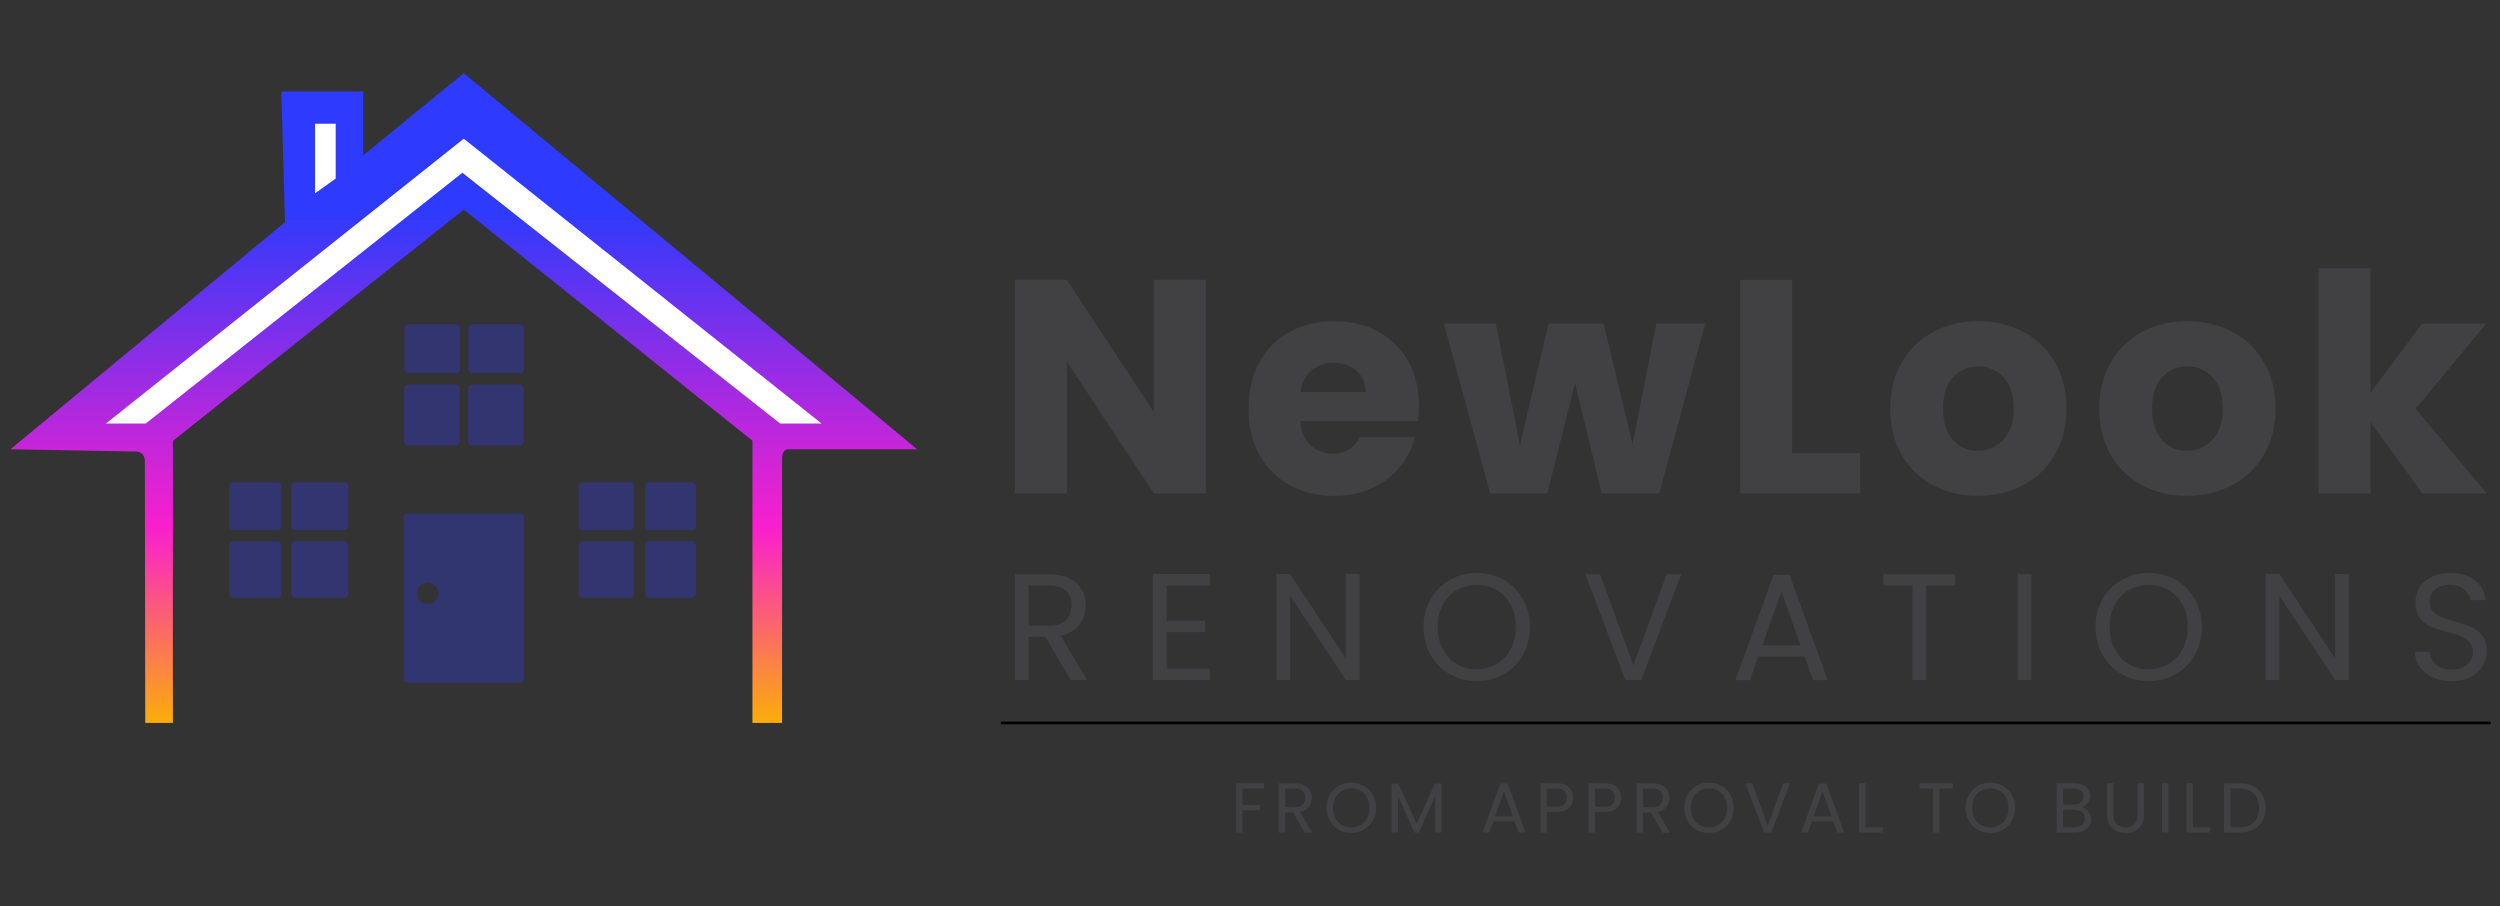 <?xml version="1.0" encoding="utf-8"?>
<!-- Generator: Adobe Illustrator 27.9.0, SVG Export Plug-In . SVG Version: 6.00 Build 0)  -->
<svg version="1.1" id="Layer_1" xmlns="http://www.w3.org/2000/svg" xmlns:xlink="http://www.w3.org/1999/xlink" x="0px" y="0px"
	 width="400px" height="145px" viewBox="0 0 400 145" style="enable-background:new 0 0 400 145;" xml:space="preserve">
<rect x="0" y="0" width="400" height="145" fill="#333333" stroke="none"/>
<style type="text/css">
	.st0{opacity:0.3;}
	.st1{fill:#2E3AFD;}
	.st2{opacity:0.3;fill:#2E3AFD;}
	.st3{fill:url(#SVGID_1_);}
	.st4{fill:#FFFFFF;}
	.st5{fill:url(#SVGID_00000150792775530189478950000007006222718616275355_);}
	.st6{opacity:0.3;fill:#FFFFFF;}
	.st7{fill:url(#SVGID_00000133525714059851834700000007082542013705934232_);}
	.st8{fill:url(#SVGID_00000058571814581413153360000000668080889511893926_);}
	.st9{fill:#414042;}
	.st10{fill:none;stroke:#000000;stroke-width:0.417;stroke-linecap:round;stroke-miterlimit:10;}
</style>
<g>
	<g>
		<g class="st0">
			<path class="st1" d="M73,59.69h-7.67c-0.35,0-0.63-0.28-0.63-0.63v-6.56c0-0.35,0.28-0.63,0.63-0.63H73
				c0.35,0,0.63,0.28,0.63,0.63v6.56C73.63,59.4,73.35,59.69,73,59.69z"/>
			<path class="st1" d="M83.22,59.69h-7.67c-0.35,0-0.63-0.28-0.63-0.63v-6.56c0-0.35,0.28-0.63,0.63-0.63h7.67
				c0.35,0,0.63,0.28,0.63,0.63v6.56C83.85,59.4,83.57,59.69,83.22,59.69z"/>
			<path class="st1" d="M72.84,71.29h-7.49c-0.4,0-0.72-0.32-0.72-0.72v-8.32c0-0.4,0.32-0.72,0.72-0.72h7.49
				c0.4,0,0.72,0.32,0.72,0.72v8.32C73.56,70.96,73.24,71.29,72.84,71.29z"/>
			<path class="st1" d="M83.06,71.29h-7.49c-0.4,0-0.72-0.32-0.72-0.72v-8.32c0-0.4,0.32-0.72,0.72-0.72h7.49
				c0.4,0,0.72,0.32,0.72,0.72v8.32C83.78,70.96,83.45,71.29,83.06,71.29z"/>
		</g>
		<g class="st0">
			<path class="st1" d="M44.39,84.82h-7.11c-0.34,0-0.62-0.28-0.62-0.62v-6.41c0-0.34,0.28-0.62,0.62-0.62h7.11
				c0.34,0,0.62,0.28,0.62,0.62v6.41C45.01,84.54,44.73,84.82,44.39,84.82z"/>
			<path class="st1" d="M55.12,84.82h-7.9c-0.34,0-0.62-0.28-0.62-0.62v-6.41c0-0.34,0.28-0.62,0.62-0.62h7.9
				c0.34,0,0.62,0.28,0.62,0.62v6.41C55.74,84.54,55.46,84.82,55.12,84.82z"/>
			<path class="st1" d="M44.34,95.65h-7c-0.37,0-0.67-0.3-0.67-0.67v-7.69c0-0.37,0.3-0.67,0.67-0.67h7c0.37,0,0.67,0.3,0.67,0.67
				v7.69C45.01,95.35,44.71,95.65,44.34,95.65z"/>
			<path class="st1" d="M55.01,95.65h-7.68c-0.4,0-0.73-0.33-0.73-0.73v-7.58c0-0.4,0.33-0.73,0.73-0.73h7.68
				c0.4,0,0.73,0.33,0.73,0.73v7.58C55.74,95.32,55.41,95.65,55.01,95.65z"/>
		</g>
		<g class="st0">
			<path class="st1" d="M100.82,84.82h-7.61c-0.34,0-0.62-0.28-0.62-0.62v-6.41c0-0.34,0.28-0.62,0.62-0.62h7.61
				c0.34,0,0.62,0.28,0.62,0.62v6.41C101.44,84.54,101.16,84.82,100.82,84.82z"/>
			<path class="st1" d="M110.75,84.82h-6.91c-0.34,0-0.62-0.28-0.62-0.62v-6.41c0-0.34,0.28-0.62,0.62-0.62h6.91
				c0.34,0,0.62,0.28,0.62,0.62v6.41C111.37,84.54,111.1,84.82,110.75,84.82z"/>
			<path class="st1" d="M100.72,95.65h-7.41c-0.39,0-0.71-0.32-0.71-0.71v-7.61c0-0.39,0.32-0.71,0.71-0.71h7.41
				c0.39,0,0.71,0.32,0.71,0.71v7.61C101.44,95.33,101.12,95.65,100.72,95.65z"/>
			<path class="st1" d="M110.71,95.65h-6.83c-0.36,0-0.66-0.29-0.66-0.66v-7.73c0-0.36,0.29-0.66,0.66-0.66h6.83
				c0.36,0,0.66,0.29,0.66,0.66v7.73C111.37,95.35,111.08,95.65,110.71,95.65z"/>
		</g>
		<path class="st2" d="M83.32,82.19H65.08c-0.29,0-0.53,0.24-0.53,0.53v25.95c0,0.29,0.24,0.53,0.53,0.53h18.24
			c0.29,0,0.53-0.24,0.53-0.53V82.72C83.85,82.42,83.62,82.19,83.32,82.19z M68.43,96.63c-0.94,0-1.7-0.76-1.7-1.7
			c0-0.94,0.76-1.7,1.7-1.7c0.94,0,1.7,0.76,1.7,1.7C70.13,95.87,69.37,96.63,68.43,96.63z"/>
	</g>
	<linearGradient id="SVGID_1_" gradientUnits="userSpaceOnUse" x1="74.201" y1="115.674" x2="74.201" y2="11.715">
		<stop  offset="0" style="stop-color:#FDAD0A"/>
		<stop  offset="0.3" style="stop-color:#FA1FCD"/>
		<stop  offset="0.788" style="stop-color:#2E3AFD"/>
	</linearGradient>
	<path class="st3" d="M27.66,115.66c-0.71,0.01-1.43,0.01-2.15,0.01c-0.76,0-1.52,0-2.27-0.01c-0.02-7.62-0.04-34.16-0.06-41.78
		c0,0,0.14-1.78-1.78-1.64L1.67,71.88L45.6,35.55l-0.59-20.92H58.1v10.23L74.2,11.71l72.53,60.17h-20.46c0,0-1.04-0.22-1.14,1.29
		v42.5h-4.74V70.52L74.2,33.54l-46.54,37C27.66,79.27,27.66,106.93,27.66,115.66z"/>
	<polygon class="st4" points="16.96,67.76 23.32,67.76 73.98,27.64 124.82,67.76 131.44,67.76 74.2,22.19 	"/>
	<path class="st4" d="M53.71,28.57c-1.1,0.79-2.2,1.58-3.31,2.37V19.8h3.31C53.71,22.72,53.71,25.64,53.71,28.57z"/>
	<g>
		<path class="st9" d="M192.94,78.94h-8.32L170.7,57.87v21.08h-8.32V44.77h8.32l13.92,21.18V44.77h8.32V78.94z"/>
		<path class="st9" d="M226.88,67.36h-18.84c0.13,1.69,0.67,2.98,1.63,3.87c0.96,0.89,2.13,1.34,3.53,1.34
			c2.08,0,3.52-0.88,4.33-2.63h8.86c-0.46,1.79-1.27,3.39-2.46,4.82c-1.19,1.43-2.67,2.55-4.45,3.36c-1.79,0.81-3.78,1.22-5.99,1.22
			c-2.66,0-5.03-0.57-7.11-1.7c-2.08-1.14-3.7-2.76-4.87-4.87c-1.17-2.11-1.75-4.58-1.75-7.4c0-2.82,0.58-5.29,1.73-7.4
			c1.15-2.11,2.77-3.73,4.84-4.87c2.08-1.14,4.46-1.7,7.16-1.7c2.63,0,4.97,0.55,7.01,1.65c2.04,1.1,3.64,2.68,4.8,4.72
			c1.15,2.04,1.73,4.43,1.73,7.16C227.02,65.7,226.97,66.52,226.88,67.36z M218.5,62.73c0-1.43-0.49-2.56-1.46-3.41
			c-0.97-0.84-2.19-1.27-3.65-1.27c-1.4,0-2.57,0.41-3.53,1.22c-0.96,0.81-1.55,1.96-1.78,3.46H218.5z"/>
		<path class="st9" d="M272.83,51.78l-7.35,27.16h-9.2L252,61.32l-4.43,17.62h-9.15l-7.4-27.16h8.32l3.85,19.42l4.58-19.42h8.81
			l4.63,19.33l3.8-19.33H272.83z"/>
		<path class="st9" d="M286.75,72.52h10.9v6.43h-19.23V44.77h8.32V72.52z"/>
		<g>
			<path class="st9" d="M309.27,77.63c-2.13-1.14-3.8-2.76-5.01-4.87c-1.22-2.11-1.83-4.58-1.83-7.4c0-2.79,0.62-5.25,1.85-7.38
				c1.23-2.13,2.92-3.76,5.06-4.89c2.14-1.14,4.54-1.7,7.2-1.7c2.66,0,5.06,0.57,7.2,1.7c2.14,1.14,3.83,2.77,5.06,4.89
				c1.23,2.13,1.85,4.58,1.85,7.38s-0.63,5.25-1.87,7.38c-1.25,2.13-2.95,3.76-5.11,4.89c-2.16,1.14-4.57,1.7-7.23,1.7
				C313.79,79.33,311.39,78.77,309.27,77.63z M320.51,70.38c1.12-1.17,1.68-2.84,1.68-5.01c0-2.17-0.54-3.85-1.63-5.01
				c-1.09-1.17-2.43-1.75-4.02-1.75c-1.62,0-2.97,0.58-4.04,1.73c-1.07,1.15-1.61,2.83-1.61,5.04c0,2.17,0.53,3.85,1.58,5.01
				c1.05,1.17,2.38,1.75,3.97,1.75C318.04,72.13,319.39,71.55,320.51,70.38z"/>
			<path class="st9" d="M342.71,77.63c-2.13-1.14-3.8-2.76-5.01-4.87c-1.22-2.11-1.83-4.58-1.83-7.4c0-2.79,0.62-5.25,1.85-7.38
				c1.23-2.13,2.92-3.76,5.06-4.89c2.14-1.14,4.54-1.7,7.2-1.7c2.66,0,5.06,0.57,7.2,1.7c2.14,1.14,3.83,2.77,5.06,4.89
				c1.23,2.13,1.85,4.58,1.85,7.38s-0.63,5.25-1.87,7.38c-1.25,2.13-2.95,3.76-5.11,4.89c-2.16,1.14-4.57,1.7-7.23,1.7
				C347.23,79.33,344.84,78.77,342.71,77.63z M353.96,70.38c1.12-1.17,1.68-2.84,1.68-5.01c0-2.17-0.54-3.85-1.63-5.01
				c-1.09-1.17-2.43-1.75-4.02-1.75c-1.62,0-2.97,0.58-4.04,1.73c-1.07,1.15-1.61,2.83-1.61,5.04c0,2.17,0.53,3.85,1.58,5.01
				c1.05,1.17,2.38,1.75,3.97,1.75C351.48,72.13,352.84,71.55,353.96,70.38z"/>
		</g>
		<path class="st9" d="M387.57,78.94l-8.28-11.39v11.39h-8.32V42.92h8.32v19.91l8.23-11.05h10.27L386.5,65.41l11.39,13.53H387.57z"
			/>
	</g>
	<g>
		<path class="st9" d="M171.29,108.81l-4.04-6.93h-2.67v6.93h-2.21V91.87h5.47c1.28,0,2.36,0.22,3.25,0.66
			c0.88,0.44,1.54,1.03,1.98,1.77c0.44,0.75,0.66,1.6,0.66,2.55c0,1.17-0.34,2.2-1.01,3.09c-0.67,0.89-1.68,1.48-3.03,1.77l4.25,7.1
			H171.29z M164.58,100.11h3.26c1.2,0,2.1-0.3,2.7-0.89c0.6-0.59,0.9-1.38,0.9-2.37c0-1-0.3-1.78-0.89-2.33
			c-0.59-0.55-1.5-0.83-2.71-0.83h-3.26V100.11z"/>
		<path class="st9" d="M186.66,93.67v5.66h6.17v1.82h-6.17v5.83h6.9v1.82h-9.12V91.85h9.12v1.82H186.66z"/>
		<path class="st9" d="M217.53,108.81h-2.21l-8.9-13.49v13.49h-2.21V91.85h2.21l8.9,13.47V91.85h2.21V108.81z"/>
		<path class="st9" d="M231.97,107.88c-1.3-0.74-2.32-1.77-3.08-3.09c-0.75-1.32-1.13-2.81-1.13-4.46s0.38-3.14,1.13-4.46
			c0.75-1.32,1.78-2.35,3.08-3.09c1.3-0.74,2.73-1.11,4.3-1.11c1.59,0,3.03,0.37,4.33,1.11c1.3,0.74,2.32,1.76,3.06,3.08
			c0.75,1.31,1.12,2.8,1.12,4.47s-0.37,3.16-1.12,4.47c-0.75,1.31-1.77,2.34-3.06,3.08c-1.3,0.74-2.74,1.11-4.33,1.11
			C234.7,108.98,233.26,108.62,231.97,107.88z M239.47,106.24c0.95-0.55,1.69-1.34,2.24-2.36c0.54-1.02,0.81-2.2,0.81-3.55
			c0-1.36-0.27-2.55-0.81-3.56c-0.54-1.01-1.28-1.79-2.22-2.35c-0.94-0.55-2.01-0.83-3.21-0.83c-1.2,0-2.27,0.28-3.21,0.83
			c-0.94,0.55-1.68,1.33-2.22,2.35c-0.54,1.01-0.81,2.2-0.81,3.56c0,1.35,0.27,2.53,0.81,3.55c0.54,1.02,1.29,1.81,2.24,2.36
			c0.95,0.55,2.01,0.83,3.2,0.83C237.45,107.06,238.52,106.79,239.47,106.24z"/>
		<path class="st9" d="M268.99,91.87l-6.39,16.94h-2.55l-6.39-16.94h2.36l5.32,14.61l5.32-14.61H268.99z"/>
		<path class="st9" d="M288.73,105.05h-7.39l-1.36,3.77h-2.33l6.13-16.85h2.55l6.1,16.85h-2.33L288.73,105.05z M288.09,103.25
			l-3.06-8.56l-3.06,8.56H288.09z"/>
		<path class="st9" d="M312.82,91.87v1.8h-4.62v15.14h-2.21V93.67h-4.64v-1.8H312.82z"/>
		<path class="st9" d="M325.04,91.87v16.94h-2.21V91.87H325.04z"/>
		<path class="st9" d="M339.48,107.88c-1.3-0.74-2.32-1.77-3.08-3.09c-0.75-1.32-1.13-2.81-1.13-4.46s0.38-3.14,1.13-4.46
			c0.75-1.32,1.78-2.35,3.08-3.09c1.3-0.74,2.73-1.11,4.3-1.11c1.59,0,3.03,0.37,4.33,1.11c1.3,0.74,2.32,1.76,3.06,3.08
			c0.75,1.31,1.12,2.8,1.12,4.47s-0.37,3.16-1.12,4.47c-0.75,1.31-1.77,2.34-3.06,3.08c-1.3,0.74-2.74,1.11-4.33,1.11
			C342.21,108.98,340.78,108.62,339.48,107.88z M346.98,106.24c0.95-0.55,1.69-1.34,2.24-2.36c0.54-1.02,0.81-2.2,0.81-3.55
			c0-1.36-0.27-2.55-0.81-3.56c-0.54-1.01-1.28-1.79-2.22-2.35c-0.94-0.55-2.01-0.83-3.21-0.83c-1.2,0-2.27,0.28-3.21,0.83
			c-0.94,0.55-1.68,1.33-2.22,2.35c-0.54,1.01-0.81,2.2-0.81,3.56c0,1.35,0.27,2.53,0.81,3.55c0.54,1.02,1.29,1.81,2.24,2.36
			c0.95,0.55,2.01,0.83,3.2,0.83C344.97,107.06,346.03,106.79,346.98,106.24z"/>
		<path class="st9" d="M375.82,108.81h-2.21l-8.9-13.49v13.49h-2.21V91.85h2.21l8.9,13.47V91.85h2.21V108.81z"/>
		<path class="st9" d="M389.25,108.39c-0.88-0.4-1.58-0.95-2.08-1.65c-0.5-0.7-0.76-1.52-0.78-2.44h2.36
			c0.08,0.79,0.41,1.46,0.98,2.01c0.58,0.54,1.41,0.81,2.52,0.81c1.05,0,1.88-0.26,2.49-0.79c0.61-0.53,0.91-1.2,0.91-2.03
			c0-0.65-0.18-1.17-0.54-1.58c-0.36-0.4-0.8-0.71-1.34-0.92c-0.54-0.21-1.26-0.44-2.16-0.68c-1.12-0.29-2.01-0.58-2.69-0.87
			c-0.67-0.29-1.25-0.75-1.73-1.37c-0.48-0.62-0.72-1.46-0.72-2.52c0-0.92,0.23-1.74,0.71-2.46c0.47-0.71,1.13-1.26,1.98-1.65
			c0.85-0.39,1.83-0.58,2.93-0.58c1.59,0,2.89,0.4,3.9,1.19c1.01,0.79,1.58,1.85,1.71,3.16h-2.43c-0.08-0.65-0.42-1.22-1.02-1.71
			c-0.6-0.49-1.39-0.74-2.38-0.74c-0.92,0-1.68,0.24-2.26,0.72c-0.58,0.48-0.87,1.15-0.87,2.01c0,0.62,0.17,1.12,0.52,1.51
			c0.35,0.39,0.78,0.68,1.29,0.89c0.51,0.2,1.23,0.43,2.15,0.69c1.12,0.31,2.02,0.61,2.7,0.91c0.68,0.3,1.26,0.76,1.75,1.39
			c0.49,0.62,0.73,1.47,0.73,2.54c0,0.83-0.22,1.6-0.66,2.33s-1.09,1.32-1.94,1.77c-0.86,0.45-1.87,0.68-3.04,0.68
			C391.14,108.98,390.14,108.79,389.25,108.39z"/>
	</g>
	<g>
		<path class="st9" d="M202.23,125.31v0.84h-3.43v2.66h2.79v0.84h-2.79v3.56h-1.03v-7.89H202.23z"/>
		<path class="st9" d="M208.76,133.21l-1.88-3.23h-1.25v3.23h-1.03v-7.89h2.55c0.6,0,1.1,0.1,1.51,0.31
			c0.41,0.2,0.72,0.48,0.92,0.83c0.2,0.35,0.31,0.74,0.31,1.19c0,0.54-0.16,1.02-0.47,1.44c-0.31,0.42-0.78,0.69-1.41,0.83
			l1.98,3.31H208.76z M205.63,129.15h1.52c0.56,0,0.98-0.14,1.26-0.41c0.28-0.28,0.42-0.64,0.42-1.1c0-0.47-0.14-0.83-0.41-1.09
			c-0.28-0.26-0.7-0.38-1.26-0.38h-1.52V129.15z"/>
		<path class="st9" d="M214.2,132.77c-0.6-0.34-1.08-0.82-1.43-1.44c-0.35-0.62-0.53-1.31-0.53-2.08s0.18-1.46,0.53-2.08
			c0.35-0.62,0.83-1.09,1.43-1.44c0.6-0.34,1.27-0.52,2-0.52c0.74,0,1.41,0.17,2.02,0.52c0.6,0.34,1.08,0.82,1.43,1.43
			c0.35,0.61,0.52,1.31,0.52,2.08s-0.17,1.47-0.52,2.08c-0.35,0.61-0.82,1.09-1.43,1.43c-0.6,0.34-1.28,0.52-2.02,0.52
			C215.47,133.29,214.8,133.11,214.2,132.77z M217.69,132.01c0.44-0.26,0.79-0.62,1.04-1.1c0.25-0.48,0.38-1.03,0.38-1.65
			c0-0.63-0.13-1.19-0.38-1.66c-0.25-0.47-0.6-0.84-1.04-1.09c-0.44-0.26-0.94-0.38-1.49-0.38c-0.56,0-1.06,0.13-1.49,0.38
			c-0.44,0.26-0.78,0.62-1.04,1.09c-0.25,0.47-0.38,1.02-0.38,1.66c0,0.63,0.13,1.18,0.38,1.65c0.25,0.48,0.6,0.84,1.04,1.1
			c0.44,0.26,0.94,0.38,1.49,0.38C216.75,132.39,217.25,132.26,217.69,132.01z"/>
		<path class="st9" d="M230.66,125.37v7.84h-1.03v-5.84l-2.6,5.84h-0.72l-2.62-5.85v5.85h-1.03v-7.84h1.11l2.9,6.48l2.9-6.48H230.66
			z"/>
		<path class="st9" d="M242.36,131.45h-3.44l-0.63,1.76h-1.09l2.85-7.85h1.19l2.84,7.85h-1.09L242.36,131.45z M242.06,130.61
			l-1.43-3.99l-1.43,3.99H242.06z"/>
		<path class="st9" d="M251.06,129.26c-0.45,0.43-1.13,0.65-2.06,0.65h-1.52v3.29h-1.03v-7.89H249c0.89,0,1.57,0.22,2.03,0.65
			c0.46,0.43,0.7,0.99,0.7,1.66C251.73,128.28,251.51,128.83,251.06,129.26z M250.27,128.69c0.27-0.25,0.41-0.6,0.41-1.06
			c0-0.97-0.56-1.46-1.68-1.46h-1.52v2.9H249C249.58,129.06,250,128.94,250.27,128.69z"/>
		<path class="st9" d="M258.75,129.26c-0.45,0.43-1.13,0.65-2.06,0.65h-1.52v3.29h-1.03v-7.89h2.55c0.89,0,1.57,0.22,2.03,0.65
			c0.46,0.43,0.7,0.99,0.7,1.66C259.42,128.28,259.2,128.83,258.75,129.26z M257.96,128.69c0.27-0.25,0.41-0.6,0.41-1.06
			c0-0.97-0.56-1.46-1.68-1.46h-1.52v2.9h1.52C257.27,129.06,257.69,128.94,257.96,128.69z"/>
		<path class="st9" d="M265.99,133.21l-1.88-3.23h-1.25v3.23h-1.03v-7.89h2.55c0.6,0,1.1,0.1,1.51,0.31
			c0.41,0.2,0.72,0.48,0.92,0.83c0.2,0.35,0.31,0.74,0.31,1.19c0,0.54-0.16,1.02-0.47,1.44c-0.31,0.42-0.78,0.69-1.41,0.83
			l1.98,3.31H265.99z M262.86,129.15h1.52c0.56,0,0.98-0.14,1.26-0.41c0.28-0.28,0.42-0.64,0.42-1.1c0-0.47-0.14-0.83-0.41-1.09
			c-0.28-0.26-0.7-0.38-1.26-0.38h-1.52V129.15z"/>
		<path class="st9" d="M271.43,132.77c-0.6-0.34-1.08-0.82-1.43-1.44c-0.35-0.62-0.53-1.31-0.53-2.08s0.18-1.46,0.53-2.08
			c0.35-0.62,0.83-1.09,1.43-1.44c0.6-0.34,1.27-0.52,2-0.52c0.74,0,1.41,0.17,2.02,0.52c0.6,0.34,1.08,0.82,1.43,1.43
			c0.35,0.61,0.52,1.31,0.52,2.08s-0.17,1.47-0.52,2.08c-0.35,0.61-0.82,1.09-1.43,1.43c-0.6,0.34-1.28,0.52-2.02,0.52
			C272.7,133.29,272.03,133.11,271.43,132.77z M274.92,132.01c0.44-0.26,0.79-0.62,1.04-1.1c0.25-0.48,0.38-1.03,0.38-1.65
			c0-0.63-0.13-1.19-0.38-1.66c-0.25-0.47-0.6-0.84-1.04-1.09c-0.44-0.26-0.94-0.38-1.49-0.38c-0.56,0-1.06,0.13-1.49,0.38
			c-0.44,0.26-0.78,0.62-1.04,1.09c-0.25,0.47-0.38,1.02-0.38,1.66c0,0.63,0.13,1.18,0.38,1.65c0.25,0.48,0.6,0.84,1.04,1.1
			c0.44,0.26,0.94,0.38,1.49,0.38C273.98,132.39,274.48,132.26,274.92,132.01z"/>
		<path class="st9" d="M286.41,125.31l-2.98,7.89h-1.19l-2.98-7.89h1.1l2.48,6.81l2.48-6.81H286.41z"/>
		<path class="st9" d="M293.34,131.45h-3.44l-0.63,1.76h-1.09l2.85-7.85h1.19l2.84,7.85h-1.09L293.34,131.45z M293.04,130.61
			l-1.43-3.99l-1.43,3.99H293.04z"/>
		<path class="st9" d="M298.47,132.37h2.76v0.84h-3.79v-7.89h1.03V132.37z"/>
		<path class="st9" d="M312.47,125.31v0.84h-2.15v7.05h-1.03v-7.05h-2.16v-0.84H312.47z"/>
		<path class="st9" d="M316.45,132.77c-0.6-0.34-1.08-0.82-1.43-1.44s-0.53-1.31-0.53-2.08s0.18-1.46,0.53-2.08
			c0.35-0.62,0.83-1.09,1.43-1.44c0.6-0.34,1.27-0.52,2-0.52c0.74,0,1.41,0.17,2.02,0.52c0.6,0.34,1.08,0.82,1.43,1.43
			c0.35,0.61,0.52,1.31,0.52,2.08s-0.17,1.47-0.52,2.08c-0.35,0.61-0.82,1.09-1.43,1.43s-1.28,0.52-2.02,0.52
			C317.72,133.29,317.05,133.11,316.45,132.77z M319.94,132.01c0.44-0.26,0.79-0.62,1.04-1.1c0.25-0.48,0.38-1.03,0.38-1.65
			c0-0.63-0.13-1.19-0.38-1.66c-0.25-0.47-0.6-0.84-1.04-1.09c-0.44-0.26-0.94-0.38-1.49-0.38c-0.56,0-1.06,0.13-1.5,0.38
			c-0.44,0.26-0.78,0.62-1.04,1.09c-0.25,0.47-0.38,1.02-0.38,1.66c0,0.63,0.13,1.18,0.38,1.65c0.25,0.48,0.6,0.84,1.04,1.1
			c0.44,0.26,0.94,0.38,1.49,0.38C319,132.39,319.5,132.26,319.94,132.01z"/>
		<path class="st9" d="M333.8,129.49c0.24,0.19,0.43,0.42,0.57,0.7c0.14,0.28,0.21,0.58,0.21,0.89c0,0.4-0.1,0.76-0.31,1.08
			c-0.2,0.32-0.5,0.57-0.89,0.76c-0.39,0.19-0.85,0.28-1.38,0.28h-2.94v-7.89h2.83c0.54,0,0.99,0.09,1.37,0.27
			c0.38,0.18,0.66,0.42,0.85,0.72c0.19,0.3,0.28,0.64,0.28,1.02c0,0.47-0.13,0.85-0.38,1.16c-0.25,0.31-0.59,0.53-1,0.66
			C333.3,129.19,333.56,129.3,333.8,129.49z M330.09,128.72h1.73c0.48,0,0.86-0.11,1.12-0.34c0.26-0.23,0.4-0.54,0.4-0.94
			c0-0.4-0.13-0.71-0.4-0.94c-0.26-0.23-0.65-0.34-1.14-0.34h-1.71V128.72z M333.12,131.99c0.29-0.24,0.43-0.58,0.43-1.01
			c0-0.44-0.15-0.78-0.45-1.04c-0.3-0.25-0.71-0.38-1.21-0.38h-1.79v2.79h1.82C332.43,132.36,332.83,132.24,333.12,131.99z"/>
		<path class="st9" d="M338.14,125.31v4.99c0,0.7,0.17,1.22,0.51,1.56c0.34,0.34,0.82,0.51,1.43,0.51c0.6,0,1.08-0.17,1.42-0.51
			c0.34-0.34,0.52-0.86,0.52-1.56v-4.99h1.03v4.98c0,0.66-0.13,1.21-0.4,1.66c-0.26,0.45-0.62,0.78-1.07,1
			c-0.45,0.22-0.95,0.33-1.51,0.33c-0.56,0-1.06-0.11-1.51-0.33c-0.45-0.22-0.8-0.55-1.06-1c-0.26-0.45-0.39-1-0.39-1.66v-4.98
			H338.14z"/>
		<path class="st9" d="M346.94,125.31v7.89h-1.03v-7.89H346.94z"/>
		<path class="st9" d="M350.86,132.37h2.76v0.84h-3.79v-7.89h1.03V132.37z"/>
		<path class="st9" d="M360.55,125.79c0.63,0.32,1.11,0.78,1.45,1.38c0.34,0.6,0.5,1.3,0.5,2.11c0,0.81-0.17,1.51-0.5,2.1
			c-0.34,0.59-0.82,1.05-1.45,1.36c-0.63,0.31-1.38,0.47-2.24,0.47h-2.46v-7.89h2.46C359.17,125.31,359.92,125.47,360.55,125.79z
			 M360.64,131.55c0.54-0.54,0.8-1.3,0.8-2.27c0-0.98-0.27-1.75-0.81-2.3c-0.54-0.55-1.32-0.83-2.33-0.83h-1.43v6.21h1.43
			C359.33,132.36,360.11,132.09,360.64,131.55z"/>
	</g>
	<line class="st10" x1="160.3" y1="115.67" x2="398.33" y2="115.67"/>
</g>
</svg>
